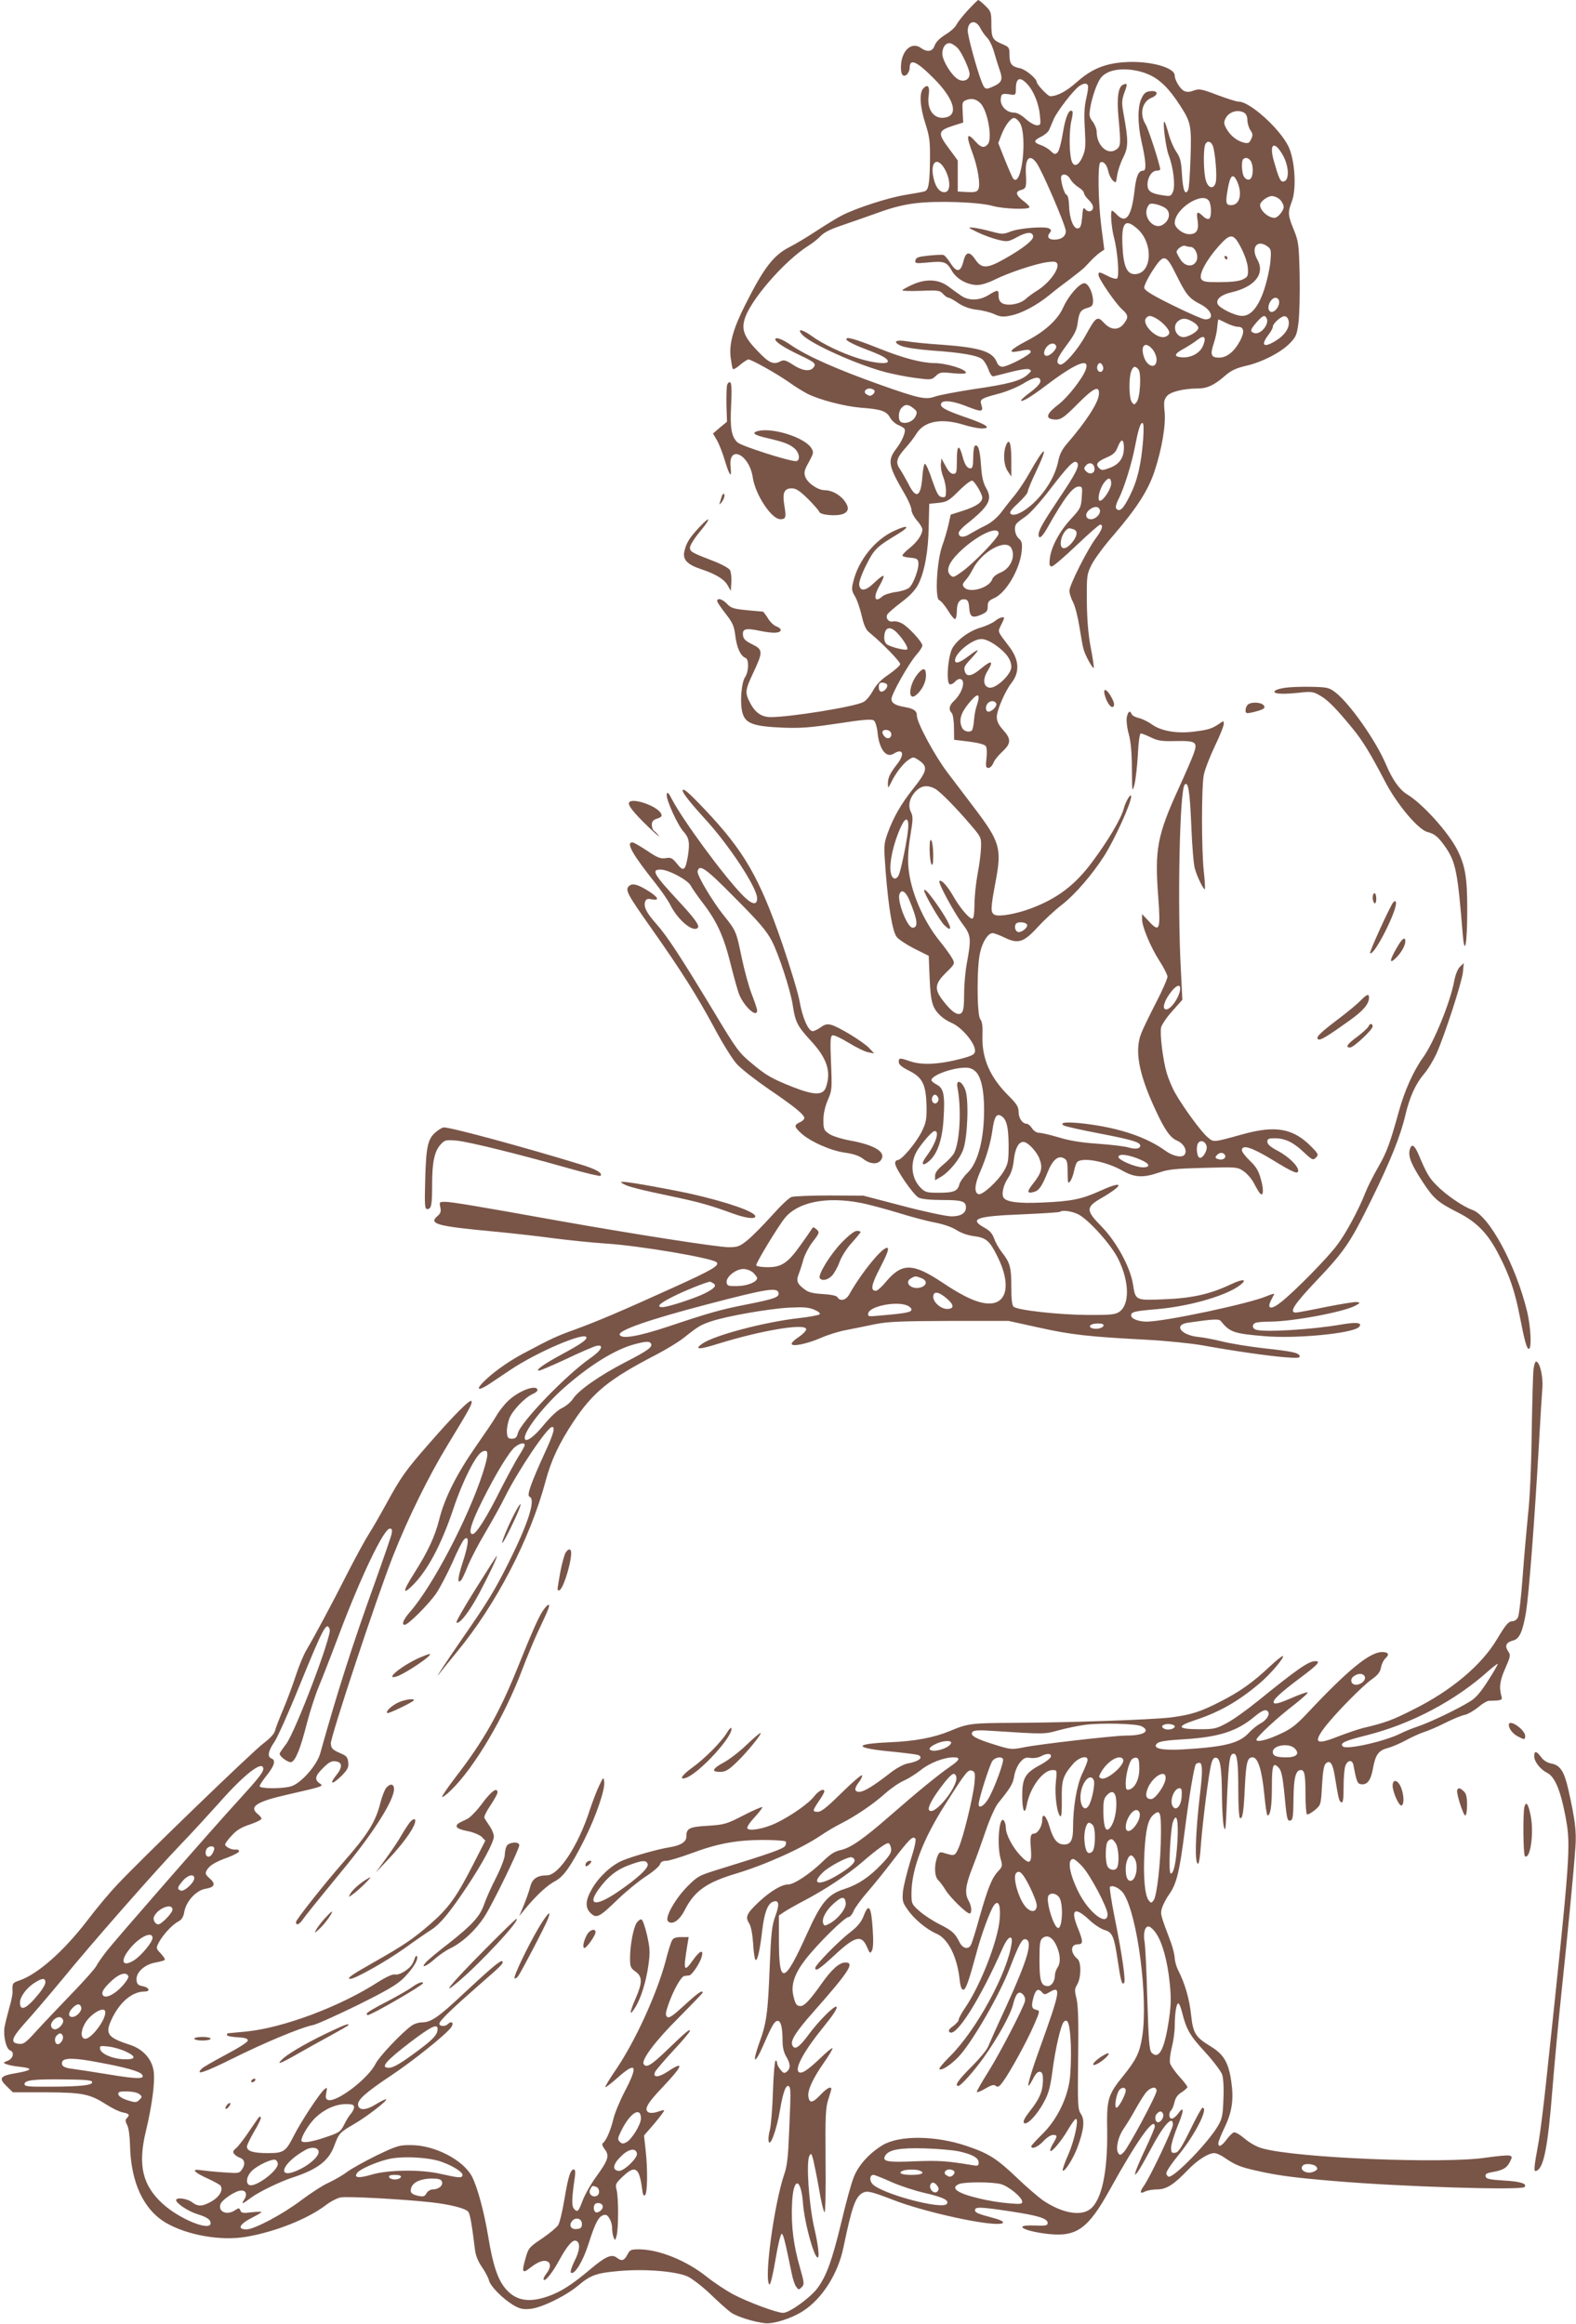 <?xml version="1.0" standalone="no"?>
<!DOCTYPE svg PUBLIC "-//W3C//DTD SVG 20010904//EN"
 "http://www.w3.org/TR/2001/REC-SVG-20010904/DTD/svg10.dtd">
<svg version="1.0" xmlns="http://www.w3.org/2000/svg"
 width="868pt" height="1280pt" viewBox="0 0 868 1280"
 preserveAspectRatio="xMidYMid meet">
<g transform="translate(0,1280) scale(0.1,-0.1)"
fill="#795548" stroke="none">
<path d="M5330 12743 c-29 -31 -57 -68 -63 -80 -6 -13 -32 -37 -59 -53 -32
-20 -53 -41 -60 -60 -11 -34 -40 -40 -76 -14 -48 34 -101 -8 -109 -87 -5 -54
8 -79 31 -60 9 8 16 24 16 37 0 55 39 37 137 -62 101 -103 130 -187 72 -208
-68 -23 -117 34 -104 120 7 47 -5 63 -29 38 -24 -24 -20 -101 11 -196 23 -72
26 -98 25 -198 -2 -136 -8 -167 -30 -174 -9 -3 -58 -12 -108 -20 -95 -16 -265
-71 -346 -112 -26 -13 -89 -52 -140 -85 -51 -34 -118 -74 -148 -89 -90 -46
-142 -113 -245 -318 -66 -130 -90 -215 -81 -290 4 -30 9 -59 12 -64 3 -5 21 5
40 22 19 16 40 30 46 30 17 0 156 -78 223 -125 33 -24 79 -52 102 -64 67 -34
208 -70 296 -77 109 -8 139 -18 159 -54 9 -17 30 -35 45 -41 15 -6 31 -15 35
-22 8 -14 -13 -67 -46 -109 -50 -66 -44 -94 49 -253 19 -33 35 -71 35 -84 0
-13 14 -39 30 -58 17 -18 30 -41 30 -49 0 -28 -28 -69 -69 -102 -23 -18 -41
-37 -41 -42 0 -5 19 -10 43 -12 35 -3 43 -7 45 -26 5 -31 -27 -118 -50 -139
-10 -9 -43 -20 -74 -24 -31 -4 -64 -15 -73 -23 -45 -41 -54 -5 -15 61 14 25
23 47 20 51 -4 3 -26 -14 -50 -37 -48 -47 -79 -51 -84 -12 -2 14 14 60 39 109
44 88 57 100 175 171 70 42 56 53 -21 17 -105 -48 -196 -160 -225 -278 -11
-43 -10 -51 9 -83 12 -20 28 -68 37 -107 12 -52 23 -77 42 -92 73 -60 172
-162 170 -175 -2 -8 -30 -33 -63 -56 -42 -28 -68 -55 -87 -89 -14 -27 -38 -56
-53 -63 -48 -26 -401 -83 -510 -83 -51 0 -87 25 -115 81 -28 53 -26 69 20 166
53 113 52 125 -7 154 -37 18 -49 30 -51 50 -4 36 14 41 99 23 70 -14 109 -12
109 7 0 5 -11 14 -25 19 -14 5 -35 26 -46 45 -12 19 -24 35 -27 36 -4 0 -45 4
-90 8 -72 7 -87 12 -108 35 -25 26 -54 35 -54 15 0 -6 21 -37 46 -69 39 -50
47 -67 54 -123 8 -65 29 -111 56 -121 20 -7 18 -76 -2 -105 -21 -30 -30 -143
-15 -197 16 -59 59 -75 219 -82 102 -4 154 0 307 23 141 22 188 25 198 16 8
-6 17 -35 20 -65 9 -92 47 -143 88 -118 52 33 64 -1 20 -57 -39 -50 -51 -75
-51 -108 1 -27 1 -27 20 11 26 52 66 103 96 122 22 15 26 15 49 0 59 -39 55
-59 -30 -166 -62 -78 -105 -153 -136 -239 -22 -62 -22 -67 -11 -215 16 -199
37 -324 60 -356 10 -14 54 -43 97 -65 l80 -40 5 -125 c6 -132 15 -163 62 -207
13 -12 39 -29 58 -37 56 -23 130 -111 130 -153 0 -18 -9 -25 -52 -38 -133 -38
-238 -45 -308 -20 -55 19 -60 19 -60 -5 0 -14 17 -28 59 -49 73 -37 91 -76 94
-195 1 -71 -2 -89 -26 -138 -31 -63 -111 -158 -133 -158 -8 0 -14 -8 -14 -18
0 -28 101 -175 130 -189 15 -8 66 -13 130 -13 109 0 130 -7 130 -41 0 -32 -29
-49 -80 -49 -27 0 -145 25 -267 57 l-218 57 -185 1 c-102 0 -196 -4 -210 -8
-14 -4 -63 -51 -110 -104 -47 -52 -107 -113 -133 -134 -43 -35 -55 -39 -104
-39 -60 0 -534 74 -938 146 -451 81 -590 104 -623 104 -32 0 -33 -1 -27 -30 5
-22 2 -33 -14 -47 -53 -45 -10 -57 324 -88 94 -9 235 -25 315 -36 80 -10 210
-24 290 -29 192 -13 583 -80 607 -103 17 -18 -26 -43 -238 -139 -291 -132
-416 -185 -544 -232 -100 -36 -126 -48 -284 -132 -88 -47 -176 -111 -225 -163
-38 -40 -16 -41 41 -3 22 15 73 49 112 75 150 101 421 216 421 179 0 -14 -37
-39 -141 -95 -91 -49 -143 -86 -121 -87 7 0 75 29 150 64 75 36 150 68 165 72
48 11 30 -25 -33 -68 -131 -91 -383 -352 -398 -413 -6 -23 -14 -30 -33 -30
-20 0 -25 6 -27 34 -2 19 4 53 13 77 16 43 85 116 130 136 14 6 25 15 25 20 0
36 -104 -2 -163 -60 -21 -20 -50 -57 -64 -82 -14 -25 -66 -101 -114 -170 -103
-148 -171 -282 -200 -400 -24 -95 -63 -178 -138 -296 -60 -94 -66 -122 -15
-73 86 82 163 225 233 434 49 147 121 289 154 307 40 21 41 -7 5 -119 -82
-250 -275 -619 -400 -762 -37 -42 -48 -71 -29 -71 19 0 134 115 174 174 22 33
62 110 89 170 26 61 55 117 63 125 30 30 28 -19 -5 -120 -30 -93 -33 -126 -10
-103 5 5 22 41 37 79 16 39 58 120 94 180 36 61 87 152 112 203 72 144 232
382 258 382 18 0 8 -37 -37 -135 -80 -175 -104 -243 -88 -249 36 -14 -5 -144
-117 -368 -73 -146 -113 -212 -249 -408 -100 -145 -172 -255 -123 -190 10 13
50 63 89 110 215 260 404 623 489 942 30 113 75 209 152 325 109 165 198 237
459 372 55 29 123 70 150 92 82 65 93 71 152 91 87 29 316 69 427 75 80 4 108
2 139 -11 24 -10 36 -20 30 -26 -5 -4 -54 -14 -109 -20 -191 -21 -472 -95
-538 -142 -46 -33 -17 -33 91 1 239 74 482 114 482 79 0 -9 -18 -27 -40 -42
-22 -14 -40 -31 -40 -38 0 -18 84 -1 160 32 38 17 102 37 142 44 40 8 111 22
158 32 70 14 141 17 410 18 l325 0 168 -37 c175 -39 272 -50 597 -67 107 -6
245 -20 305 -31 167 -30 353 -57 450 -65 72 -6 87 -4 83 7 -6 18 -39 25 -203
43 -77 9 -176 25 -220 36 -44 11 -106 23 -138 26 -94 11 -134 66 -55 78 145
21 171 22 182 9 49 -61 71 -69 241 -83 174 -15 484 15 519 50 23 23 -10 29
-92 15 -164 -29 -434 -45 -476 -29 -21 8 -21 30 0 38 9 3 43 6 77 6 124 0 407
53 472 88 27 15 28 17 8 20 -11 2 -88 -11 -170 -27 -82 -17 -157 -31 -166 -31
-39 0 -10 45 112 174 156 164 187 210 301 441 107 217 164 359 190 472 24 102
57 174 105 230 20 23 49 72 66 108 45 100 139 390 146 448 l5 52 -21 -20 c-13
-13 -25 -43 -32 -80 -22 -117 -111 -336 -172 -421 -52 -72 -102 -184 -132
-294 -51 -183 -67 -226 -115 -310 -27 -47 -58 -108 -69 -137 -37 -95 -108
-227 -156 -290 -52 -71 -234 -256 -309 -315 -55 -44 -80 -40 -56 9 8 16 16 31
18 35 2 4 -16 -1 -40 -11 -93 -41 -564 -141 -663 -141 -45 0 -85 16 -85 34 0
20 17 24 145 35 170 15 361 69 442 123 60 41 36 49 -39 13 -114 -54 -214 -76
-368 -82 -157 -6 -156 -7 -170 83 -15 95 -92 235 -173 318 -86 87 -87 106 -7
153 132 76 134 104 3 45 -106 -48 -160 -59 -323 -66 -128 -6 -196 3 -212 26
-14 20 -2 71 25 111 16 23 27 57 31 99 7 62 26 98 52 98 24 0 73 -51 89 -93
19 -50 12 -78 -37 -139 -33 -42 -32 -54 5 -44 29 7 45 30 77 109 27 68 58 94
89 77 18 -9 21 -20 21 -78 1 -59 2 -65 14 -49 8 10 17 35 21 55 4 20 11 43 17
50 25 30 161 5 251 -47 66 -37 112 -40 200 -10 51 18 93 22 247 26 182 5 186
5 220 -19 19 -13 45 -43 57 -67 13 -25 27 -49 33 -55 19 -19 21 22 4 80 -12
45 -27 69 -60 100 -24 23 -44 49 -44 58 0 34 55 16 170 -54 114 -70 140 -80
140 -58 0 25 -52 76 -109 107 -43 22 -61 38 -61 52 0 16 7 19 40 19 57 0 102
-21 160 -76 47 -44 52 -46 67 -31 16 16 15 20 -22 58 -101 104 -198 122 -381
71 -166 -46 -159 -45 -193 -16 -36 30 -135 166 -179 244 -17 30 -37 79 -46
109 -21 71 -39 217 -31 252 4 15 31 56 62 90 l55 62 -8 161 c-20 361 -7 997
21 1024 19 20 28 -35 36 -220 4 -111 13 -221 20 -243 13 -47 49 -119 55 -113
2 3 0 47 -6 99 -13 122 -13 461 0 530 6 30 33 100 60 157 28 57 50 113 50 124
0 19 0 19 -27 0 -39 -26 -57 -32 -137 -42 -93 -12 -180 3 -231 39 -22 16 -55
32 -73 36 -18 4 -36 13 -39 21 -9 23 -20 16 -27 -17 -3 -18 1 -58 11 -93 11
-41 17 -103 17 -193 1 -126 2 -130 14 -85 7 26 15 100 19 165 3 69 10 117 16
117 6 0 31 -10 56 -22 39 -19 61 -22 137 -20 111 2 121 -5 99 -68 -8 -23 -46
-111 -84 -194 -117 -256 -132 -336 -112 -594 14 -187 8 -202 -54 -134 l-35 37
0 -28 c0 -41 46 -152 96 -230 24 -37 44 -77 44 -87 0 -11 -28 -76 -63 -143
-35 -68 -72 -144 -81 -168 -38 -94 -15 -221 74 -414 54 -118 85 -163 125 -179
34 -15 55 -52 40 -75 -12 -20 -62 -11 -103 18 -106 77 -252 127 -444 151 -98
12 -150 8 -118 -10 9 -5 98 -25 198 -44 181 -35 222 -48 222 -67 0 -17 -27
-21 -67 -9 -21 6 -96 15 -168 20 -88 6 -157 17 -214 35 -47 14 -95 25 -108 25
-13 0 -29 10 -39 25 -9 14 -22 25 -29 25 -24 0 -45 31 -45 65 0 28 -10 44 -53
87 -104 103 -149 206 -146 329 2 55 -1 82 -12 95 -19 23 -20 296 0 371 14 59
44 103 68 103 9 0 40 -12 69 -26 72 -35 104 -24 181 61 32 35 92 91 135 124
71 56 164 164 230 267 56 88 149 292 148 327 -1 22 -30 -27 -41 -68 -14 -54
-88 -179 -175 -295 -94 -126 -190 -199 -336 -254 -83 -31 -176 -47 -200 -35
-23 13 -23 32 6 186 34 180 23 217 -118 403 -44 58 -111 146 -148 195 -69 91
-168 274 -168 312 0 27 -16 39 -65 48 -54 9 -75 22 -75 45 0 27 95 195 137
243 18 20 33 43 33 51 0 20 -78 104 -112 122 -17 9 -39 14 -49 11 -24 -6 -43
17 -32 38 5 9 40 39 78 68 47 35 76 67 92 97 35 70 56 182 58 320 l3 125 51 5
c46 5 57 11 113 67 37 37 68 59 74 55 17 -10 54 -75 54 -93 0 -26 -32 -48
-105 -72 l-69 -22 -12 -55 c-7 -30 -22 -82 -34 -115 -30 -81 -42 -291 -17
-301 9 -3 30 -28 47 -55 16 -27 34 -49 40 -49 5 0 10 20 10 44 0 47 17 70 47
64 13 -2 19 -14 21 -46 4 -51 17 -59 66 -38 30 13 36 20 36 45 0 25 6 33 33
45 66 27 143 157 154 258 4 45 2 56 -16 72 -21 19 -28 61 -13 81 4 6 26 23 49
39 24 15 83 81 132 145 109 142 137 169 153 153 16 -16 -6 -60 -102 -202 -84
-126 -110 -171 -110 -195 0 -28 19 -15 46 33 97 172 143 232 176 232 19 0 20
-5 16 -59 -4 -56 -7 -63 -60 -120 -62 -67 -109 -154 -116 -218 -4 -34 -1 -43
11 -43 8 0 69 52 135 115 66 63 125 115 131 115 20 0 11 -29 -23 -74 -46 -61
-146 -259 -146 -290 0 -14 9 -43 21 -65 11 -22 26 -82 34 -133 8 -51 18 -109
24 -128 11 -36 50 -105 55 -99 2 2 -5 54 -17 114 -14 76 -20 155 -21 255 -1
140 0 147 27 201 16 31 69 103 119 160 129 150 192 248 227 354 41 124 63 256
55 330 -5 50 -3 64 13 83 19 24 93 42 170 42 52 0 92 19 151 71 34 29 60 41
115 54 88 20 191 73 241 124 34 35 39 46 48 117 5 44 8 160 6 259 -4 170 -6
184 -32 249 -33 80 -34 96 -11 156 27 71 17 230 -19 304 -48 98 -212 246 -273
246 -13 0 -66 17 -119 37 -87 33 -99 35 -130 24 -24 -9 -39 -9 -54 -1 -21 11
-50 59 -50 84 0 46 -146 84 -283 73 -104 -8 -176 -38 -255 -108 -58 -52 -109
-79 -148 -79 -13 0 -74 65 -74 78 0 19 -62 70 -92 76 -46 9 -58 24 -58 73 0
42 -2 44 -44 62 -51 22 -56 33 -56 115 0 57 -3 65 -33 94 -18 18 -36 32 -39
32 -3 0 -29 -26 -58 -57z m70 -99 c8 -16 25 -40 37 -52 12 -12 29 -47 38 -79
9 -32 23 -76 31 -99 18 -51 12 -68 -31 -88 -47 -22 -51 -21 -69 25 -25 63 -76
249 -76 279 0 56 45 65 70 14z m-122 -113 c23 -28 62 -115 62 -138 0 -34 -35
-48 -66 -28 -36 23 -84 103 -84 139 0 42 26 69 54 54 11 -6 27 -18 34 -27z
m1052 -143 c60 -27 110 -77 170 -170 59 -91 63 -111 57 -287 -3 -86 -8 -164
-12 -174 -16 -39 -30 -8 -35 79 -4 75 -9 95 -32 129 -15 22 -34 67 -42 99 -9
32 -19 62 -22 65 -13 11 6 -139 22 -182 26 -67 38 -167 25 -201 -10 -26 -15
-28 -49 -23 -72 10 -92 23 -92 60 0 40 24 77 51 77 10 0 19 3 19 6 0 23 -65
225 -81 250 -34 56 -19 123 32 145 41 16 38 41 -3 37 -26 -2 -37 -10 -50 -38
-23 -44 -23 -140 -2 -235 26 -114 29 -165 11 -165 -26 0 -39 -28 -48 -106 -16
-144 -46 -188 -95 -139 -13 14 -27 25 -29 25 -11 0 -4 -93 10 -147 21 -78 31
-218 17 -227 -6 -4 -29 2 -51 14 -48 24 -51 24 -51 6 0 -21 93 -156 129 -189
36 -32 38 -45 10 -81 -29 -37 -72 -35 -109 6 -36 39 -44 34 -100 -68 -45 -82
-121 -169 -142 -162 -26 9 -17 35 36 106 42 56 56 83 61 120 8 62 16 75 54 86
25 7 31 14 31 38 0 45 -26 98 -48 98 -27 0 -88 -70 -116 -133 -30 -68 -101
-133 -204 -186 -89 -47 -106 -68 -44 -56 56 11 64 11 69 -2 5 -14 -126 -83
-157 -83 -12 0 -24 9 -29 23 -24 61 -90 82 -301 98 -80 5 -167 14 -195 19 -64
11 -82 -4 -30 -26 23 -9 92 -19 169 -25 162 -11 251 -27 276 -48 11 -9 26 -34
34 -56 8 -24 19 -39 27 -38 8 2 51 12 96 24 45 12 90 19 100 15 16 -7 15 -10
-10 -32 -38 -32 -103 -50 -297 -78 -91 -14 -185 -32 -209 -40 -52 -19 -87 -12
-299 63 -244 87 -405 158 -497 221 -46 32 -85 46 -85 31 0 -15 50 -47 134 -87
85 -40 93 -48 76 -69 -20 -24 -63 -17 -113 16 -37 24 -50 28 -66 20 -41 -22
-64 -12 -127 54 -73 75 -90 116 -74 173 27 103 220 326 355 410 22 14 51 37
65 52 17 19 55 38 115 58 50 17 141 49 203 71 76 28 144 45 209 52 118 14 347
6 423 -16 58 -16 200 -21 200 -6 0 5 -16 21 -35 35 -41 32 -45 51 -10 60 27 7
29 17 25 93 -4 83 22 107 59 55 32 -45 161 -346 161 -375 0 -29 -24 -47 -64
-47 -31 0 -42 16 -25 36 10 13 10 17 -2 25 -20 14 -166 3 -215 -17 -38 -15
-45 -15 -105 1 -35 10 -80 19 -99 21 -32 3 -30 1 25 -26 33 -16 84 -34 113
-41 51 -12 56 -11 106 16 53 29 86 29 86 1 0 -20 -58 -66 -154 -120 -98 -56
-129 -58 -164 -6 -32 48 -53 45 -66 -10 -15 -60 -37 -63 -71 -10 -14 22 -31
43 -38 45 -7 3 -43 1 -82 -3 -57 -6 -70 -10 -73 -26 -4 -17 1 -18 67 -12 90 9
105 4 133 -45 25 -45 85 -79 141 -79 22 0 63 13 98 31 75 37 222 86 287 95 38
5 50 3 55 -9 12 -31 -48 -110 -113 -149 -19 -12 -47 -32 -61 -45 -31 -28 -96
-40 -128 -24 -14 8 -21 21 -21 41 0 36 -4 36 -55 5 -52 -32 -111 -33 -154 -2
-17 12 -50 35 -72 52 -54 38 -124 40 -198 5 -28 -13 -51 -26 -51 -29 0 -4 46
-5 103 -3 94 4 104 2 121 -17 11 -12 24 -21 30 -21 6 0 30 -13 54 -30 29 -19
62 -31 100 -36 31 -3 75 -14 97 -24 32 -15 50 -17 88 -9 61 11 146 56 217 114
30 25 82 65 115 89 33 25 68 53 79 64 10 11 29 30 41 43 13 13 33 31 45 39
l22 15 -16 124 c-18 140 -21 346 -6 356 17 10 37 -13 44 -49 4 -18 15 -41 25
-50 17 -16 18 -15 24 29 4 25 18 68 33 97 29 57 29 93 3 236 -12 65 -11 79 3
120 19 51 18 55 -5 46 -28 -10 -37 -70 -27 -179 14 -152 13 -162 -14 -180 -47
-31 -106 24 -106 100 0 14 -10 39 -22 55 -20 27 -21 34 -11 89 6 32 21 82 34
111 18 42 30 56 63 72 55 25 151 20 226 -14z m-669 -55 c33 -36 61 -108 66
-165 6 -55 5 -58 -17 -58 -12 0 -40 16 -61 35 -25 23 -49 35 -67 35 -39 0 -75
39 -70 76 3 29 7 31 63 22 17 -2 20 3 20 32 0 63 24 71 66 23z m331 -5 c3 -7
-2 -39 -10 -73 -10 -43 -12 -90 -7 -167 5 -95 4 -113 -14 -154 -24 -53 -52
-57 -62 -9 -11 50 -10 164 2 211 6 25 9 48 5 51 -17 17 -38 -31 -52 -118 -8
-51 -21 -100 -29 -108 -13 -13 -18 -12 -38 7 -12 12 -37 27 -55 33 -41 14 -40
25 2 46 19 9 38 25 44 37 5 12 17 39 26 61 20 44 107 157 139 180 26 18 44 19
49 3z m-589 -100 c38 -45 63 -191 38 -222 -20 -23 -38 -20 -68 14 -50 56 -54
36 -14 -71 27 -75 42 -169 29 -192 -7 -14 -19 -17 -61 -15 l-52 3 0 85 0 86
-47 64 c-66 88 -63 100 23 128 l54 17 -3 58 c-3 52 -2 58 20 66 30 12 58 5 81
-21z m1448 -48 c12 -7 19 -21 19 -41 0 -16 7 -41 16 -55 14 -20 15 -30 5 -50
-10 -22 -16 -25 -39 -20 -38 9 -74 37 -96 75 -15 26 -17 37 -7 57 17 37 65 53
102 34z m-1235 -55 c44 -68 12 -360 -35 -310 -5 6 -25 52 -46 104 l-37 93 17
44 c20 52 51 94 70 94 8 0 22 -11 31 -25z m1064 -129 c13 -35 24 -169 16 -200
-10 -41 -43 -34 -55 12 -12 40 -14 154 -5 190 8 29 32 28 44 -2z m381 -43 c40
-65 43 -153 5 -153 -15 0 -24 22 -51 116 -25 90 1 111 46 37z m-171 -42 c11
-22 13 -61 4 -85 -8 -22 -31 -20 -44 3 -11 22 -14 84 -3 94 12 13 32 7 43 -12z
m-1682 -51 c27 -54 27 -113 -1 -118 -29 -6 -55 26 -66 80 -20 93 26 119 67 38z
m688 -49 c7 -12 26 -31 43 -42 17 -10 31 -25 31 -32 0 -7 11 -24 25 -37 14
-13 25 -31 25 -41 0 -24 -26 -31 -42 -12 -11 14 -14 8 -18 -43 -4 -46 -9 -60
-23 -62 -24 -5 -47 54 -49 124 -1 34 -6 58 -14 61 -14 5 -37 90 -28 104 10 16
38 6 50 -20z m920 -16 c27 -66 11 -125 -36 -125 -29 0 -31 13 -18 89 14 80 30
91 54 36z m234 -95 c11 -11 20 -29 20 -40 0 -21 -33 -60 -50 -60 -35 0 -80 40
-80 71 0 18 41 49 65 49 14 0 34 -9 45 -20z m-390 -9 c13 -26 13 -88 -1 -96
-6 -4 -21 2 -33 14 -33 31 -38 26 -30 -24 8 -53 -6 -75 -46 -75 -35 0 -80 35
-80 62 0 80 158 178 190 119z m-243 -36 c34 -23 26 -72 -17 -95 -47 -25 -105
44 -81 97 10 22 16 24 43 19 18 -3 42 -13 55 -21z m-153 -115 c91 -81 81 -250
-15 -250 -43 0 -62 45 -67 158 -6 127 15 151 82 92z m574 -110 c20 -40 34 -84
35 -110 2 -40 -1 -46 -28 -59 -20 -10 -63 -15 -124 -15 -79 -1 -95 2 -105 17
-15 24 28 105 96 181 66 74 82 73 126 -14z m141 14 c22 -16 23 -22 18 -84 -3
-36 -18 -104 -33 -151 -33 -100 -74 -149 -123 -149 -39 0 -126 43 -135 66 -10
26 20 51 77 64 129 30 186 103 142 180 -37 65 -2 113 54 74z m-423 -4 c25 0
46 -44 35 -74 -16 -40 -65 -37 -91 7 -11 17 -20 35 -20 39 0 15 33 39 47 34 8
-3 21 -6 29 -6z m-76 -157 c53 -107 69 -127 132 -159 63 -32 79 -85 25 -83
-12 0 -92 35 -177 77 -116 57 -156 82 -158 97 -1 11 19 53 45 93 63 97 74 95
133 -25z m563 -135 c13 -34 -35 -87 -53 -58 -14 22 11 70 35 70 7 0 15 -6 18
-12z m-680 -99 c36 -19 77 -62 77 -81 0 -10 -10 -20 -25 -24 -47 -12 -129 71
-103 104 13 15 23 15 51 1z m612 0 c20 -32 -33 -97 -69 -83 -23 9 -20 18 15
59 33 37 44 42 54 24z m123 -21 c4 -35 -22 -74 -70 -104 -67 -42 -87 -28 -43
30 14 18 25 38 25 45 0 20 49 63 68 59 10 -2 18 -14 20 -30z m-520 -6 c12 -8
22 -20 22 -28 0 -15 -32 -38 -68 -49 -51 -15 -84 59 -40 89 24 17 47 13 86
-12z m177 -2 c22 -11 50 -20 62 -20 35 0 39 -27 13 -77 -32 -60 -73 -93 -116
-93 -44 0 -50 16 -29 79 9 27 18 67 19 88 4 41 5 43 9 43 1 0 20 -9 42 -20z
m-129 -124 c-17 -42 -68 -69 -120 -64 -43 4 -39 19 15 48 25 14 58 35 74 48
37 30 51 16 31 -32z m-809 -3 c5 -15 -32 -53 -52 -53 -20 0 -19 29 2 52 18 20
44 21 50 1z m532 -19 c12 -15 21 -39 21 -55 0 -53 -51 -42 -70 16 -21 64 10
88 49 39z m-370 -112 c-18 -48 -99 -151 -147 -188 -67 -51 -77 -78 -32 -84 39
-6 57 6 136 86 90 91 122 104 116 49 -5 -47 -73 -151 -178 -272 -25 -29 -39
-59 -45 -90 -14 -71 -54 -147 -115 -212 -58 -63 -128 -101 -148 -81 -8 8 4 24
42 59 28 26 52 54 52 62 0 8 20 57 45 109 74 156 52 150 -38 -10 -20 -36 -54
-87 -76 -115 -23 -27 -58 -72 -78 -99 -24 -30 -56 -57 -88 -72 -27 -13 -65
-34 -83 -45 -34 -22 -62 -20 -62 5 0 8 19 30 42 48 125 99 146 137 109 200
-16 28 -24 62 -28 126 -6 85 -16 117 -34 106 -5 -3 -9 -32 -9 -65 0 -43 -4
-59 -14 -59 -20 0 -32 19 -45 67 -19 70 -31 61 -31 -21 0 -69 -2 -76 -20 -76
-13 0 -27 14 -42 43 l-23 42 -3 -31 c-2 -18 4 -49 12 -69 9 -21 16 -55 16 -77
0 -35 -2 -39 -22 -36 -19 2 -28 19 -54 93 -16 50 -34 90 -40 90 -5 0 -11 -31
-14 -70 -8 -112 -34 -127 -76 -42 -15 28 -35 64 -45 79 -28 39 -23 62 24 116
24 26 53 64 65 84 43 69 138 86 260 48 35 -11 80 -20 99 -20 59 0 25 23 -96
64 -109 38 -139 55 -126 76 11 17 63 11 128 -14 97 -38 105 -38 91 8 -9 26 3
33 91 56 44 11 105 36 137 55 64 40 98 45 98 15 0 -12 -21 -35 -56 -61 -30
-22 -53 -43 -51 -46 8 -7 57 22 140 85 165 125 243 155 216 84z m95 21 c9 -22
-10 -41 -25 -26 -13 13 -5 43 10 43 5 0 12 -8 15 -17z m196 -18 c17 -20 10
-156 -10 -180 -13 -16 -15 -16 -27 1 -15 21 -17 131 -3 168 11 30 22 33 40 11z
m-1454 -116 c6 -10 -11 -29 -26 -29 -3 0 -11 4 -19 9 -17 11 -5 31 19 31 10 0
22 -5 26 -11z m215 -98 c20 -16 22 -22 11 -45 -12 -26 -50 -43 -77 -32 -20 7
-19 60 1 80 20 21 37 20 65 -3z m1265 -173 c-11 -136 -31 -224 -72 -306 -36
-73 -56 -94 -75 -75 -7 7 -3 26 14 59 28 56 70 190 87 279 19 98 30 135 42
135 7 0 8 -28 4 -92z m-106 -44 c0 -55 -24 -90 -75 -110 -42 -16 -48 -16 -62
-2 -21 21 -10 36 44 59 35 15 48 27 60 59 18 46 33 44 33 -6z m-162 -112 c4
-28 -24 -40 -45 -19 -14 13 -14 19 -3 32 18 22 44 15 48 -13z m92 -86 c0 -26
-38 -87 -59 -94 -21 -7 -8 61 19 98 24 33 40 31 40 -4z m-62 -147 c4 -21 -24
-49 -49 -49 -31 0 -36 30 -9 52 27 22 53 20 58 -3z m-144 -105 c24 -9 19 -38
-10 -73 -40 -48 -72 -38 -59 19 7 30 29 60 45 60 5 0 15 -3 24 -6z m-414 -23
c0 -22 -145 -172 -209 -215 -38 -27 -43 -28 -57 -14 -26 25 -9 69 49 126 95
93 217 151 217 103z m70 -80 c25 -47 -5 -113 -60 -135 -22 -9 -41 -24 -45 -36
-15 -48 -126 -80 -155 -45 -11 13 -9 19 7 38 12 12 30 40 41 62 49 97 182 170
212 116z m-628 -468 c36 -39 62 -82 54 -90 -8 -8 -95 14 -113 29 -7 6 -13 21
-13 33 0 60 30 72 72 28z m-57 -283 c8 -13 -13 -40 -31 -40 -8 0 -14 10 -14
25 0 18 5 25 19 25 11 0 23 -5 26 -10z m22 -266 c9 -23 -13 -40 -32 -24 -8 7
-15 19 -15 26 0 19 39 18 47 -2z m242 -308 c28 -15 117 -105 206 -210 48 -57
50 -61 48 -115 -1 -31 -9 -96 -19 -146 -9 -49 -17 -125 -17 -167 -1 -54 -4
-78 -13 -78 -17 0 -69 62 -104 124 -32 56 -66 93 -76 83 -9 -9 81 -175 127
-236 47 -62 49 -80 25 -211 -9 -45 -16 -124 -16 -175 0 -71 -4 -95 -15 -105
-20 -17 -55 7 -102 69 -48 62 -45 92 17 153 49 48 50 50 35 78 -8 15 -39 59
-70 97 -93 115 -162 279 -172 409 -4 46 0 107 11 172 15 88 15 105 3 129 -18
36 -7 81 29 117 30 29 62 33 103 12z m-147 -217 c-3 -54 -40 -237 -53 -261
-15 -28 -36 -21 -43 15 -10 53 15 165 57 255 25 54 43 49 39 -9z m6 -396 c46
-110 51 -153 18 -153 -29 0 -86 148 -72 185 11 29 34 15 54 -32z m648 -135 c9
-15 -32 -49 -51 -41 -15 5 -20 34 -8 46 11 11 51 8 59 -5z m844 -352 c0 -42
-49 -116 -77 -116 -23 0 -14 40 19 86 31 44 58 57 58 30z m-1126 -459 c30 -30
46 -104 46 -210 0 -163 -34 -292 -91 -347 -21 -20 -41 -49 -45 -63 -9 -38 -31
-47 -114 -47 -65 0 -74 2 -100 28 -54 55 -59 145 -13 213 38 54 79 99 91 99
28 0 6 -70 -45 -138 -33 -44 -25 -61 14 -28 46 39 74 121 80 237 8 128 0 165
-37 184 -17 9 -30 20 -30 25 0 26 109 67 183 69 27 1 44 -6 61 -22z m-207
-143 c8 -21 -13 -42 -28 -27 -13 13 -5 43 11 43 6 0 13 -7 17 -16z m349 -102
c28 -18 38 -60 39 -157 0 -91 -2 -104 -27 -147 -32 -54 -115 -130 -137 -126
-27 5 -24 54 8 125 34 79 57 157 67 228 10 74 23 95 50 77z m1129 -163 c8 -23
-21 -72 -38 -66 -16 5 -21 65 -7 82 14 17 37 9 45 -16z m101 -50 c10 -17 -12
-32 -36 -24 -17 5 -19 10 -9 21 14 17 35 18 45 3z m-462 -28 c49 -21 54 -41
11 -41 -41 0 -135 40 -135 57 0 21 59 13 124 -16z m-1548 -236 c44 -8 136 -33
206 -54 70 -22 163 -47 207 -55 50 -10 96 -26 120 -42 23 -15 62 -29 95 -33
69 -9 87 -26 131 -115 73 -148 53 -256 -47 -256 -59 0 -138 35 -257 115 -164
109 -223 110 -312 4 -22 -27 -47 -49 -55 -49 -32 0 -25 35 25 130 36 70 48
101 39 106 -21 13 -142 -133 -210 -255 -18 -33 -51 -41 -65 -17 -5 9 -33 15
-80 18 -52 3 -80 9 -99 24 -44 32 -50 49 -35 86 7 18 19 55 26 81 8 27 30 69
49 94 41 53 42 56 20 74 -13 11 -17 11 -24 -2 -5 -8 -33 -49 -62 -89 -69 -97
-104 -120 -179 -120 -32 0 -61 4 -64 10 -5 8 119 213 157 260 72 89 228 120
414 85z m1203 -64 c58 -30 182 -168 220 -246 62 -125 64 -253 4 -292 -21 -14
-50 -17 -177 -16 -155 1 -381 26 -403 45 -9 7 -13 41 -13 109 0 109 -7 134
-52 191 -17 22 -36 56 -43 76 -9 27 -24 44 -54 60 -85 48 -45 63 207 73 113 5
208 11 210 14 12 11 65 4 101 -14z m-1791 -321 c12 -12 22 -25 22 -30 0 -21
-53 -43 -108 -44 -51 -1 -57 1 -60 20 -4 30 50 74 92 74 19 0 41 -9 54 -20z
m926 -30 c33 -12 33 -38 1 -50 -50 -19 -101 24 -57 49 22 13 25 13 56 1z
m-1145 -29 c20 -13 6 -28 -47 -55 -54 -27 -203 -76 -233 -76 -37 0 -18 20 54
56 61 32 190 83 207 84 3 0 11 -4 19 -9z m359 -53 c4 -23 -19 -32 -174 -63
-144 -28 -207 -46 -431 -121 -165 -55 -261 -72 -270 -46 -9 24 167 85 481 167
328 86 388 96 394 63z m927 -31 c41 -35 41 -57 1 -57 -34 0 -76 37 -76 66 0
34 29 31 75 -9z m-221 -37 c14 -5 26 -16 26 -23 0 -15 -29 -21 -169 -33 -68
-7 -73 -6 -69 12 7 38 150 68 212 44z m1084 -112 c-5 -15 -42 -22 -64 -14 -25
10 -5 26 32 26 24 0 34 -4 32 -12z m-2493 -98 c12 -19 -16 -39 -144 -105 -139
-72 -255 -153 -286 -201 -11 -17 -38 -40 -60 -50 -25 -12 -62 -47 -101 -94
-55 -68 -104 -101 -104 -70 0 43 113 186 225 283 139 121 274 204 378 232 64
17 84 18 92 5z m-695 -560 c0 -5 -15 -33 -34 -62 -18 -29 -61 -109 -96 -177
-78 -157 -137 -251 -157 -251 -26 0 -9 58 52 181 76 152 150 274 182 299 27
21 53 26 53 10z"/>
<path d="M4420 10955 c47 -50 301 -164 457 -205 43 -11 117 -26 165 -32 85
-11 89 -11 112 11 22 21 30 22 95 15 46 -4 71 -3 71 3 0 20 -110 53 -175 53
-69 1 -169 27 -297 78 -143 57 -193 71 -186 51 3 -8 48 -31 102 -51 97 -37
126 -53 126 -69 0 -17 -80 -9 -162 17 -93 29 -199 80 -260 125 -52 37 -82 40
-48 4z"/>
<path d="M6745 11380 c3 -5 8 -10 11 -10 2 0 4 5 4 10 0 6 -5 10 -11 10 -5 0
-7 -4 -4 -10z"/>
<path d="M5540 10345 c-16 -43 -12 -107 10 -140 l20 -30 0 92 c0 94 -12 125
-30 78z"/>
<path d="M5120 8120 c0 -36 5 -72 10 -80 7 -11 10 4 10 50 0 36 -5 72 -10 80
-7 11 -10 -4 -10 -50z"/>
<path d="M5090 7895 c0 -19 86 -167 111 -191 50 -48 40 -7 -20 84 -56 83 -91
124 -91 107z"/>
<path d="M5273 6811 c23 -115 14 -299 -18 -362 -8 -15 -35 -44 -60 -64 -31
-26 -45 -45 -45 -62 l0 -24 31 18 c47 27 105 98 124 151 24 66 32 273 12 327
-18 51 -53 64 -44 16z"/>
<path d="M4636 5956 c-63 -65 -132 -178 -121 -196 11 -18 45 -11 68 14 12 13
31 47 41 75 11 30 39 74 67 105 27 30 49 57 49 60 0 3 -10 6 -21 6 -13 0 -45
-25 -83 -64z"/>
<path d="M4005 10681 c-3 -11 -5 -61 -4 -112 l3 -92 -39 -32 -38 -33 21 -36
c12 -20 31 -69 43 -109 27 -89 40 -106 33 -41 -15 128 103 73 122 -56 14 -95
103 -230 152 -230 30 0 33 10 22 75 -12 71 -1 95 41 95 23 0 43 -13 88 -57 32
-32 60 -64 63 -72 5 -18 94 -26 131 -12 33 13 35 38 6 75 -26 33 -70 56 -107
56 -38 0 -94 39 -107 74 -8 23 -5 37 20 81 27 51 28 54 12 79 -38 57 -212 112
-292 92 -39 -10 -22 -23 54 -40 90 -21 121 -33 149 -58 27 -26 30 -68 5 -68
-40 0 -299 83 -321 103 -34 32 -42 80 -35 208 4 78 2 118 -5 123 -6 3 -13 -3
-17 -13z"/>
<path d="M3975 10065 c-16 -49 -16 -51 0 -31 15 19 20 46 10 46 -3 0 -8 -7
-10 -15z"/>
<path d="M3848 9892 c-51 -55 -68 -82 -79 -130 -10 -45 17 -72 92 -97 79 -26
129 -56 147 -90 l17 -30 3 47 c2 26 -2 56 -7 67 -6 11 -44 32 -90 50 -122 47
-131 52 -131 75 0 12 25 52 56 89 64 77 58 90 -8 19z"/>
<path d="M5481 9380 c-13 -11 -48 -27 -77 -36 -64 -18 -130 -66 -158 -113 -26
-46 -37 -201 -13 -201 8 0 20 7 27 15 7 8 18 15 25 15 37 0 18 -75 -31 -121
-26 -24 -31 -48 -12 -67 6 -6 12 -42 12 -79 l1 -68 83 -10 c52 -7 87 -16 92
-26 5 -7 7 -38 3 -66 -5 -45 -3 -53 11 -53 9 0 21 12 27 27 5 15 28 43 50 63
48 45 49 69 4 119 -25 28 -35 48 -35 72 0 36 46 143 80 186 48 61 44 129 -13
203 -66 87 -62 78 -44 116 10 19 17 37 17 39 0 11 -27 3 -49 -15z m3 -134 c58
-41 86 -80 86 -120 0 -40 -82 -118 -119 -114 -35 4 -40 46 -12 92 36 58 22 62
-39 11 -45 -38 -74 -44 -84 -19 -10 27 -7 33 35 79 50 54 44 57 -18 10 -48
-36 -73 -44 -73 -22 0 40 95 117 145 117 20 0 49 -13 79 -34z m-94 -290 c0 -8
-5 -27 -10 -42 -6 -15 -13 -49 -15 -76 -2 -26 -7 -53 -10 -58 -10 -17 -44 -11
-55 9 -20 39 -11 78 30 130 41 51 60 63 60 37z m97 -32 c5 -15 -24 -44 -43
-44 -17 0 -19 31 -2 48 15 15 40 12 45 -4z"/>
<path d="M5056 9090 c-54 -65 -58 -163 -5 -114 29 27 49 68 49 103 0 42 -14
46 -44 11z"/>
<path d="M7073 9011 c-41 -7 -61 -17 -52 -25 9 -9 57 -10 131 -2 72 8 80 7
121 -17 42 -25 87 -70 180 -184 52 -64 94 -132 176 -289 65 -125 182 -264 233
-277 40 -10 61 -28 101 -86 55 -80 66 -140 93 -476 11 -132 25 -54 25 134 0
179 -11 242 -55 330 -50 98 -192 255 -277 306 -41 25 -80 80 -116 165 -55 130
-199 335 -278 396 -35 27 -45 29 -139 31 -56 1 -120 -2 -143 -6z"/>
<path d="M6084 8974 c11 -44 36 -78 48 -66 7 7 5 22 -9 48 -25 48 -49 59 -39
18z"/>
<path d="M6872 8918 c-7 -7 -12 -20 -12 -31 0 -16 5 -18 33 -12 65 15 80 24
67 40 -15 18 -71 20 -88 3z"/>
<path d="M3760 8444 c0 -13 48 -73 122 -154 133 -144 288 -380 288 -438 0 -43
-32 -34 -85 22 -107 112 -322 406 -383 521 -21 41 -27 46 -30 28 -4 -27 60
-168 92 -203 31 -34 36 -61 25 -133 -14 -83 -24 -91 -60 -45 -26 32 -34 36
-63 31 -28 -4 -45 2 -102 41 -38 25 -74 46 -81 46 -37 0 0 -66 126 -224 34
-43 73 -99 85 -125 42 -81 123 -148 149 -122 12 12 -17 52 -108 150 -136 147
-149 171 -97 171 43 0 150 -57 166 -88 8 -15 39 -60 70 -100 76 -100 113 -182
151 -336 18 -72 39 -147 47 -166 29 -68 98 -129 98 -86 0 8 -13 47 -29 88 -16
40 -41 132 -56 203 -30 146 -31 148 -100 234 -60 75 -147 220 -143 241 9 43
44 19 207 -147 135 -135 174 -182 203 -238 37 -72 100 -265 113 -345 15 -100
25 -120 99 -201 91 -98 115 -171 85 -258 -16 -45 -63 -45 -179 0 -119 47 -150
65 -230 132 -70 58 -84 77 -207 282 -183 303 -259 420 -321 489 -53 60 -69 93
-58 122 5 12 14 15 36 10 44 -8 37 10 -17 45 -62 39 -91 46 -110 27 -20 -21
-8 -44 124 -231 165 -234 251 -371 343 -541 46 -88 104 -180 127 -206 24 -27
104 -89 178 -140 141 -96 195 -140 195 -159 0 -6 -11 -17 -25 -23 -32 -15 -32
-24 6 -59 49 -46 165 -98 242 -108 48 -7 79 -17 103 -36 39 -29 80 -31 98 -2
26 41 -37 80 -169 104 -49 9 -100 25 -118 37 -29 20 -32 26 -32 77 0 34 9 74
24 109 23 52 24 62 18 203 -5 124 -4 149 8 154 8 3 48 -16 89 -41 41 -25 89
-49 107 -52 l34 -7 -28 30 c-32 34 -169 118 -210 128 -21 6 -36 2 -57 -14 -16
-11 -36 -21 -44 -21 -24 0 -57 75 -72 164 -8 45 -51 187 -95 316 -126 366
-210 512 -429 743 -91 96 -120 120 -120 101z"/>
<path d="M3465 8380 c-9 -14 23 -55 106 -135 40 -38 66 -61 58 -50 -8 11 -20
24 -26 28 -7 4 -13 19 -13 33 0 19 7 28 30 35 25 9 28 14 20 29 -22 41 -158
88 -175 60z"/>
<path d="M7560 7856 c0 -14 5 -28 10 -31 6 -4 10 7 10 24 0 17 -4 31 -10 31
-5 0 -10 -11 -10 -24z"/>
<path d="M7673 7829 c-19 -24 -132 -273 -127 -279 21 -20 154 244 142 281 -2
7 -7 7 -15 -2z"/>
<path d="M7691 7576 c-38 -66 -40 -88 -5 -55 29 27 54 70 54 94 0 29 -19 15
-49 -39z"/>
<path d="M7494 7289 c-16 -17 -69 -61 -119 -99 -106 -80 -131 -105 -115 -115
12 -7 49 15 173 104 75 53 107 91 107 126 0 23 -13 18 -46 -16z"/>
<path d="M7537 7146 c-3 -8 -31 -33 -61 -56 -56 -41 -69 -60 -40 -60 19 0 124
98 124 116 0 18 -16 18 -23 0z"/>
<path d="M2405 6568 c-48 -38 -58 -77 -63 -260 -4 -146 -3 -168 11 -168 23 0
27 22 27 136 0 123 13 183 47 220 23 25 28 26 90 21 67 -7 336 -73 621 -154
89 -25 165 -43 169 -40 14 15 -23 36 -100 60 -322 99 -722 207 -763 207 -6 0
-24 -10 -39 -22z"/>
<path d="M7764 6466 c-9 -37 10 -83 72 -177 61 -93 83 -112 198 -170 101 -52
162 -115 221 -231 59 -113 89 -203 115 -337 27 -139 39 -181 50 -181 17 0 11
121 -9 205 -62 256 -209 529 -303 561 -49 17 -143 81 -196 135 -41 41 -56 67
-100 172 -23 52 -38 60 -48 23z"/>
<path d="M3434 6278 c26 -15 95 -32 266 -68 147 -31 209 -48 335 -94 72 -26
125 -33 125 -16 0 25 -155 79 -359 125 -125 27 -337 65 -367 65 -19 -1 -19 -1
0 -12z"/>
<path d="M8446 5258 c-3 -24 -7 -180 -10 -348 -2 -181 -10 -364 -20 -450 -8
-80 -22 -236 -30 -347 -8 -111 -20 -212 -26 -223 -6 -11 -19 -20 -29 -20 -22
0 -37 -17 -86 -99 -85 -143 -250 -282 -458 -386 -120 -61 -156 -74 -282 -104
-27 -7 -89 -28 -138 -47 -121 -48 -137 -34 -66 58 58 74 205 224 256 259 31
22 44 38 49 64 3 18 14 41 25 51 23 21 16 34 -19 34 -68 0 -189 -99 -412 -337
-59 -63 -90 -87 -145 -112 -73 -35 -135 -50 -135 -34 0 15 114 121 208 193 46
36 79 66 73 68 -5 2 -47 -13 -92 -33 -55 -24 -85 -33 -92 -26 -13 13 27 51
151 144 91 68 107 87 77 87 -38 0 -98 -42 -319 -221 -59 -48 -135 -102 -169
-120 -57 -31 -70 -34 -149 -34 -124 0 -132 15 -26 50 136 45 239 104 357 204
57 48 135 140 127 149 -3 3 -36 -23 -73 -58 -92 -87 -166 -139 -270 -192 -110
-57 -165 -74 -273 -88 -104 -13 -579 -29 -870 -30 -227 -1 -249 -3 -346 -44
-89 -37 -192 -57 -334 -63 -206 -9 -198 -32 18 -52 68 -7 130 -15 138 -18 33
-13 5 -36 -58 -47 -21 -4 -62 -26 -95 -52 -91 -71 -145 -104 -170 -104 -29 0
-29 19 -2 54 11 14 19 31 17 37 -2 6 -52 -37 -111 -95 -79 -78 -113 -106 -132
-106 -32 0 -31 5 5 59 17 24 30 48 30 53 0 20 -31 5 -56 -27 -30 -40 -136
-113 -216 -150 -64 -29 -142 -43 -152 -26 -4 6 14 33 40 61 26 28 45 53 42 56
-3 2 -50 -18 -104 -46 -93 -48 -105 -51 -197 -57 -103 -6 -117 -14 -117 -62 0
-27 -34 -47 -90 -56 -61 -9 -207 -50 -263 -74 -61 -26 -130 -91 -167 -156 -37
-64 -38 -104 -6 -134 32 -30 47 -22 151 79 44 42 112 98 152 124 40 26 75 56
78 67 4 13 15 19 34 19 15 0 74 18 132 39 146 55 250 75 396 76 67 0 125 -4
129 -8 5 -4 4 -16 -2 -25 -10 -16 -83 -42 -359 -127 -117 -36 -122 -39 -181
-98 -68 -70 -124 -171 -105 -190 23 -23 64 5 93 63 53 104 119 151 283 200
162 49 360 138 466 210 31 21 80 50 110 65 81 41 177 106 243 165 33 29 79 61
103 71 23 10 65 36 93 58 51 41 129 71 182 71 40 0 35 -14 -19 -51 -64 -44
-184 -142 -329 -269 -150 -131 -219 -179 -275 -191 -33 -7 -58 -24 -99 -64
-67 -65 -156 -125 -188 -125 -36 0 -96 -35 -161 -95 -69 -65 -78 -84 -55 -119
10 -17 18 -56 22 -111 2 -47 9 -88 13 -91 11 -6 24 52 37 162 11 96 30 147 58
158 34 13 39 -11 15 -76 -20 -55 -24 -93 -32 -287 -10 -253 -17 -305 -59 -419
-16 -45 -26 -83 -21 -86 5 -3 23 27 40 67 52 119 65 142 82 145 19 4 29 -34
29 -112 0 -33 7 -62 20 -84 24 -39 25 -65 4 -83 -14 -11 -19 -10 -35 10 -11
13 -19 29 -19 37 0 8 -4 14 -8 14 -5 0 -12 -78 -15 -173 -3 -94 -11 -189 -17
-210 -6 -21 -9 -48 -7 -60 7 -41 45 62 63 171 17 100 34 145 50 129 9 -9 10
-29 0 -254 -5 -129 -11 -186 -26 -227 -57 -167 -114 -590 -82 -610 5 -3 20 59
33 137 13 78 28 142 34 142 9 0 18 -36 55 -216 6 -31 17 -65 25 -75 13 -18 15
-18 30 -3 16 16 15 23 -9 108 -35 120 -49 229 -44 345 5 157 50 159 61 4 6
-80 45 -238 70 -282 24 -41 19 35 -9 155 -29 127 -45 361 -26 394 9 17 11 14
21 -21 5 -21 20 -94 32 -162 11 -67 25 -125 30 -128 5 -3 8 121 6 283 -2 251
0 295 16 342 20 65 20 61 5 61 -7 0 -30 -18 -51 -41 -42 -44 -60 -46 -65 -6
-4 36 26 100 87 187 28 40 49 76 46 78 -3 3 -33 -22 -67 -55 -73 -69 -105 -90
-120 -75 -21 21 34 120 136 245 56 69 80 106 73 113 -10 10 -98 -78 -154 -154
-53 -72 -78 -87 -90 -56 -9 25 21 73 111 175 204 231 235 279 182 279 -33 0
-76 -38 -132 -118 -62 -88 -94 -122 -115 -122 -22 0 -29 11 -40 59 -13 59 7
119 66 196 65 85 217 235 238 235 8 0 21 15 28 33 7 17 41 64 74 102 34 39 98
118 142 176 93 120 109 137 124 122 6 -6 -3 -49 -27 -124 -19 -63 -38 -139
-41 -169 -4 -49 -2 -60 24 -96 35 -53 105 -111 160 -135 64 -27 114 -125 128
-251 4 -39 11 -58 20 -58 14 0 29 41 70 192 29 111 79 246 100 274 24 31 37 0
31 -76 -9 -117 -105 -365 -190 -489 -20 -29 -36 -59 -36 -66 0 -8 -14 -23 -31
-36 -22 -15 -27 -25 -20 -32 34 -34 167 175 295 466 26 59 54 74 48 26 -20
-161 -194 -482 -341 -627 -35 -35 -61 -66 -57 -69 10 -11 59 20 103 65 72 74
224 335 283 487 53 137 69 167 88 163 43 -8 13 -110 -112 -383 -46 -99 -88
-194 -95 -211 -7 -17 -48 -66 -91 -109 -72 -72 -95 -105 -72 -105 14 0 88 83
141 158 78 110 148 237 161 292 15 60 31 77 54 54 10 -10 14 -24 11 -38 -13
-45 -138 -286 -200 -385 -36 -57 -65 -108 -65 -113 0 -6 21 2 46 17 34 20 48
24 59 15 10 -9 19 -4 38 22 37 49 133 223 172 314 31 70 33 79 17 82 -30 6
-33 18 -21 66 12 47 27 57 49 31 11 -13 16 -13 41 2 66 39 59 4 -58 -320 -63
-176 -78 -244 -34 -159 15 30 27 42 39 40 13 -3 17 -14 16 -54 -2 -57 -20 -98
-76 -168 -26 -34 -35 -53 -28 -60 15 -15 73 45 110 116 25 45 35 83 46 166 16
126 47 259 63 275 23 23 34 -12 39 -130 2 -65 -1 -152 -7 -193 -16 -108 -74
-221 -151 -296 -33 -33 -60 -62 -60 -66 0 -20 37 -4 66 27 17 19 41 35 53 35
26 0 26 -6 0 -49 -11 -18 -17 -36 -14 -39 8 -8 61 55 96 115 17 29 36 56 42
60 22 13 -2 -108 -38 -192 -21 -47 -35 -88 -32 -91 10 -10 57 63 81 127 36 97
42 151 19 185 -17 26 -18 49 -15 307 3 202 0 292 -9 328 -11 44 -11 53 4 78
22 37 23 124 1 141 -40 34 -39 80 2 80 31 0 31 15 -2 96 -39 98 -14 113 66 38
26 -25 64 -49 83 -55 43 -12 53 -34 72 -162 18 -121 24 -142 36 -130 10 10 -9
149 -53 366 -17 86 -28 160 -25 163 14 14 59 -9 77 -39 76 -122 134 -576 101
-785 -14 -88 -32 -126 -101 -212 -89 -110 -95 -131 -92 -305 3 -229 -30 -384
-93 -433 -53 -42 -158 -22 -261 48 -27 19 -92 75 -144 125 -111 106 -156 134
-278 175 -170 57 -366 59 -459 5 -75 -45 -137 -113 -162 -181 -13 -32 -43
-142 -67 -244 -51 -211 -81 -294 -131 -363 -39 -53 -155 -137 -190 -137 -34 0
-190 58 -273 101 -41 22 -106 65 -145 96 -113 91 -266 153 -377 153 -43 0 -49
-3 -63 -30 -17 -33 -31 -37 -58 -16 -28 22 -62 7 -146 -64 -102 -86 -163 -125
-236 -150 -105 -36 -177 -22 -233 46 -41 50 -68 130 -93 284 -23 138 -59 271
-89 330 -47 91 -205 174 -335 174 -65 1 -78 -3 -189 -56 -65 -32 -139 -73
-165 -92 -25 -19 -71 -45 -101 -59 -30 -13 -98 -57 -150 -96 -101 -77 -259
-161 -302 -161 -56 0 -39 30 39 69 24 12 43 24 43 26 0 3 -25 2 -55 -1 -46 -6
-56 -4 -61 10 -6 15 -9 15 -30 1 -44 -29 -93 -9 -80 33 7 22 68 65 103 74 35
9 49 -16 28 -48 -18 -28 -12 -27 40 12 42 31 160 88 225 109 136 44 200 92
230 173 27 72 30 75 110 122 71 41 184 129 177 136 -2 3 -27 -9 -55 -26 -56
-35 -95 -37 -100 -5 -4 28 42 69 183 163 123 82 302 226 330 265 17 24 2 38
-18 18 -15 -15 -47 -14 -47 2 0 16 68 81 222 216 121 105 134 118 124 128 -8
8 -68 -43 -220 -185 -132 -124 -173 -152 -223 -152 -16 0 -40 -7 -53 -16 -52
-35 -181 -171 -201 -211 -40 -82 -217 -217 -263 -200 -12 5 -14 14 -9 39 6 31
5 32 -12 18 -24 -20 -129 -179 -166 -253 -46 -90 -56 -97 -145 -97 -80 0 -114
11 -114 36 0 9 19 47 41 85 23 38 39 73 35 76 -7 8 -2 14 -64 -77 -27 -41 -60
-83 -72 -93 -17 -14 -19 -21 -10 -32 7 -8 20 -17 30 -20 27 -9 33 -34 14 -63
-16 -24 -18 -24 -103 -18 -47 3 -103 9 -125 12 -56 9 -38 -12 40 -47 34 -16
66 -33 69 -39 15 -24 -6 -60 -48 -85 -53 -30 -76 -31 -110 -5 -26 20 -87 28
-87 11 0 -18 68 -62 116 -77 53 -16 74 -30 74 -50 0 -47 -171 22 -264 107
-112 102 -138 214 -92 402 34 143 51 271 42 330 -10 66 -59 120 -129 143 -124
40 -139 61 -104 137 44 97 114 157 183 157 35 0 26 23 -12 30 -22 4 -30 11
-32 32 -5 41 42 86 101 97 26 5 51 11 54 15 4 3 -6 19 -21 35 -27 28 -27 30
-12 60 23 43 74 99 107 116 20 11 29 25 34 54 10 58 66 119 117 127 50 8 58
27 23 57 -23 20 -26 27 -17 44 15 27 45 46 120 73 34 13 61 28 59 34 -2 6 -11
10 -20 8 -20 -3 -57 15 -57 28 0 6 16 28 36 49 26 29 53 46 100 61 35 12 64
26 64 32 0 5 -10 18 -22 27 -47 39 -5 67 162 105 206 47 204 47 180 63 -29 21
-25 41 20 85 30 30 45 39 67 36 40 -4 41 -33 3 -79 -40 -51 -19 -50 32 0 32
33 39 46 36 73 -2 25 -10 36 -33 46 -55 24 -60 29 -63 58 -3 33 254 809 343
1034 81 206 197 441 300 610 124 204 137 228 132 242 -5 15 -92 -71 -234 -234
-129 -147 -156 -186 -233 -327 -34 -62 -78 -139 -98 -170 -20 -31 -73 -128
-118 -216 -86 -170 -183 -351 -227 -425 -15 -25 -41 -88 -58 -140 -17 -52 -48
-136 -69 -185 -21 -50 -42 -103 -45 -118 -5 -18 -28 -43 -64 -70 -57 -42 -668
-632 -805 -778 -43 -45 -118 -135 -167 -200 -129 -168 -274 -296 -375 -329
-35 -12 -37 -16 -35 -60 1 -14 -7 -54 -18 -90 -10 -36 -22 -84 -26 -106 -8
-49 9 -120 30 -128 26 -9 18 -45 -12 -57 -26 -10 -27 -12 -8 -19 11 -5 46 -12
79 -15 70 -8 63 -19 -23 -34 -91 -15 -100 -28 -56 -71 l36 -35 182 0 c204 -1
242 -9 337 -70 30 -19 69 -38 87 -41 35 -7 40 -13 21 -32 -9 -9 -8 -18 3 -39
8 -16 14 -62 15 -108 4 -205 74 -356 198 -429 117 -68 302 -101 442 -77 159
27 338 98 438 174 25 20 63 39 82 43 38 7 345 -10 499 -27 105 -12 188 -33
204 -52 10 -12 20 -72 37 -209 3 -30 17 -65 38 -95 18 -26 36 -60 39 -74 8
-33 77 -102 134 -136 36 -21 53 -25 94 -21 62 6 195 71 264 129 69 58 100 69
230 80 139 12 306 -2 371 -30 24 -11 82 -55 127 -98 45 -44 96 -89 113 -101
33 -23 122 -51 186 -59 45 -6 147 26 209 66 105 66 194 205 224 350 47 226 66
280 106 302 26 13 47 8 174 -41 153 -59 463 -130 567 -130 49 0 42 16 -15 31
-93 25 -107 31 -107 45 0 19 30 18 196 -7 152 -23 204 -39 204 -64 0 -14 -10
-16 -70 -14 -129 6 -64 -32 79 -47 152 -15 215 31 333 244 151 273 248 409
248 348 0 -7 -22 -60 -49 -117 -27 -57 -52 -115 -56 -129 -6 -24 -6 -25 10 -5
9 11 39 64 68 118 74 141 127 200 127 144 0 -24 -126 -290 -161 -339 -24 -33
-20 -45 9 -29 12 6 41 11 65 11 51 0 92 26 172 110 52 53 110 90 143 90 11 0
36 -11 56 -25 60 -41 87 -52 181 -73 115 -26 208 -38 425 -56 361 -31 1027
-52 1046 -33 18 18 -22 31 -113 36 -81 5 -98 9 -101 23 -2 13 6 18 35 23 59
10 81 22 98 55 14 27 14 31 0 36 -8 4 -67 -2 -131 -11 -232 -35 -1046 -2
-1231 51 -31 8 -70 30 -98 54 -26 22 -52 37 -60 34 -8 -3 -26 -21 -40 -40 -27
-36 -45 -44 -45 -20 0 8 15 47 34 86 42 87 52 156 37 257 -15 103 -42 148
-115 192 -82 50 -95 71 -106 172 -9 87 -34 174 -70 244 -11 21 -20 53 -20 70
-1 16 -10 55 -21 85 -59 157 -59 156 -49 191 6 18 23 52 39 74 41 58 57 122
86 350 24 189 51 350 61 367 3 4 12 8 20 8 17 0 18 -49 4 -165 -27 -224 -32
-403 -10 -390 4 3 11 49 14 102 9 122 43 395 57 446 7 28 15 37 27 35 23 -4
31 -55 32 -218 1 -74 6 -146 10 -160 10 -33 10 -35 19 180 9 189 14 220 36
220 19 0 25 -49 25 -206 0 -78 4 -145 9 -148 14 -9 21 31 27 169 7 139 14 165
43 165 29 0 51 -70 64 -202 6 -65 14 -118 18 -118 16 0 24 50 24 159 0 120 7
138 39 102 13 -14 20 -49 28 -123 15 -160 17 -170 35 -166 13 2 16 22 17 118
1 116 12 160 40 160 21 0 26 -24 26 -135 0 -57 4 -106 8 -109 5 -3 24 8 43 23
34 29 34 29 40 135 4 72 10 112 20 121 23 23 39 3 50 -66 21 -129 24 -142 37
-147 9 -3 12 19 12 87 0 49 4 101 10 115 12 32 38 34 44 4 17 -91 22 -103 41
-106 35 -5 54 20 66 83 14 79 30 102 81 116 24 6 70 26 103 44 33 18 78 38
100 45 22 7 74 29 115 50 42 21 90 41 108 44 17 4 50 23 73 42 22 19 48 34 57
35 10 0 31 2 47 2 21 2 29 6 26 17 -16 55 -11 91 19 159 30 69 31 74 15 97
-19 29 -9 48 30 58 34 9 52 50 70 158 16 102 46 492 70 908 8 146 17 293 20
328 4 62 -15 142 -35 142 -5 0 -11 -19 -14 -42z m-6289 -906 c-3 -16 -44 -134
-90 -263 -127 -352 -209 -609 -303 -946 -18 -67 -108 -168 -162 -183 -51 -14
-172 -13 -172 1 0 6 18 34 40 61 42 53 50 82 25 92 -24 9 -18 41 17 92 17 26
78 161 134 300 136 333 153 365 170 319 13 -33 -191 -569 -241 -633 -19 -25
-35 -48 -35 -52 0 -16 50 -52 65 -46 23 8 50 75 84 209 17 65 46 157 66 205
20 48 70 176 111 285 122 324 248 587 281 587 12 0 14 -7 10 -28z m6039 -809
c-39 -62 -68 -96 -98 -114 -69 -43 -217 -114 -287 -138 -35 -12 -77 -29 -94
-38 -86 -44 -301 -93 -321 -73 -18 18 8 31 129 61 246 62 490 190 675 357 25
22 47 38 49 37 2 -2 -22 -44 -53 -92z m-679 21 c7 -19 -21 -44 -49 -44 -27 0
-35 30 -13 46 25 19 54 18 62 -2z m-532 -194 c10 -16 -13 -49 -46 -65 -16 -9
-42 -30 -57 -46 -54 -61 -132 -81 -362 -95 -121 -7 -175 5 -148 32 12 12 51
18 154 24 189 12 287 44 383 124 44 37 65 44 76 26z m-697 -79 c51 -27 11 -51
-86 -51 -64 0 -484 -48 -564 -65 -66 -13 -70 -13 -160 15 -107 33 -139 52
-121 71 8 8 38 10 105 5 294 -19 289 -19 368 3 41 11 107 25 145 30 90 12 284
7 313 -8z m182 -1 c0 -12 -31 -21 -51 -15 -24 8 -24 22 -1 27 22 5 52 -2 52
-12z m-1232 -92 c-10 -29 -107 -56 -118 -33 -3 6 11 18 30 27 41 21 94 24 88
6z m1893 -29 c29 -29 10 -49 -46 -49 -56 0 -75 8 -75 30 0 37 89 51 121 19z
m-1343 -45 c-2 -9 -30 -31 -63 -48 -79 -43 -95 -71 -95 -168 0 -83 14 -111 25
-50 18 96 89 192 142 192 25 0 25 0 18 -69 -7 -70 7 -175 26 -186 5 -4 8 34 7
92 -2 107 6 132 63 198 32 36 79 48 79 21 0 -8 -13 -42 -30 -77 -30 -65 -50
-182 -50 -297 0 -68 -13 -92 -49 -92 -37 0 -59 26 -80 96 -18 63 -41 84 -41
37 0 -33 -25 -73 -45 -73 -19 0 -23 -17 -17 -86 6 -80 -8 -88 -57 -36 -43 45
-81 116 -81 153 0 13 -4 30 -9 38 -27 43 -43 -131 -19 -211 10 -36 9 -40 -15
-66 -34 -36 -56 -91 -102 -252 -20 -74 -42 -143 -47 -152 -14 -29 -46 -22 -64
15 -25 49 -39 62 -110 98 -36 18 -85 50 -110 72 -42 37 -44 41 -44 96 0 134
63 300 190 498 112 176 122 188 145 179 15 -6 17 -15 12 -69 -8 -78 -61 -296
-87 -355 -21 -47 -22 -47 -86 -27 -18 5 -23 1 -33 -26 -17 -49 -14 -106 7
-126 10 -10 28 -34 40 -54 24 -40 115 -129 132 -129 14 0 12 41 -5 70 -23 40
-18 84 21 183 20 51 53 143 74 205 22 64 50 127 66 148 71 88 83 108 90 151 4
25 17 57 32 75 21 25 31 29 57 25 18 -3 43 1 56 8 35 19 61 18 57 -1z m-264
-13 c8 -12 -48 -164 -80 -218 -23 -40 -54 -58 -54 -32 0 29 63 226 77 241 17
19 48 24 57 9z m661 -1 c17 -27 -88 -119 -120 -106 -13 5 -14 10 -4 28 33 64
105 109 124 78z m90 -52 c0 -60 -25 -110 -59 -116 -13 -3 -16 5 -16 35 0 44
17 112 33 131 5 7 17 11 26 10 12 -3 16 -16 16 -60z m-4825 -2 c0 -18 -28 -54
-135 -171 -146 -159 -681 -772 -729 -834 -24 -31 -49 -67 -56 -81 -7 -14 -69
-84 -139 -156 -69 -72 -156 -163 -192 -203 -57 -63 -69 -72 -95 -69 -50 5 -41
32 39 121 41 45 131 151 200 234 163 200 513 598 652 743 61 63 154 165 208
225 143 163 247 243 247 191z m3816 -40 c18 -48 -117 -219 -148 -188 -13 13
20 72 82 151 42 53 57 61 66 37z m1154 -9 c0 -36 -56 -117 -80 -117 -27 0 -34
19 -20 56 25 66 100 112 100 61z m-395 -16 c6 -20 -10 -102 -26 -132 -25 -48
-57 -2 -46 68 11 67 57 109 72 64z m483 -87 c-3 -52 -30 -82 -49 -54 -19 30 7
100 38 100 11 0 13 -11 11 -46z m-360 -26 c3 -53 -10 -114 -32 -143 -24 -32
-37 -6 -39 78 -1 62 2 80 18 97 30 33 50 22 53 -32z m128 -63 c13 -33 -43
-114 -68 -99 -14 9 -9 48 12 82 21 34 47 42 56 17z m118 -116 c0 -146 -22
-343 -40 -366 -13 -17 -15 -17 -28 0 -21 27 -30 133 -23 262 7 128 20 183 49
208 37 32 43 17 42 -104z m91 -39 c-7 -117 -20 -180 -37 -180 -14 0 -3 245 13
287 20 52 30 5 24 -107z m-467 88 c18 -18 16 -133 -3 -148 -23 -19 -37 0 -42
57 -5 47 9 103 25 103 4 0 13 -5 20 -12z m126 -100 c16 -22 22 -102 10 -132
-8 -22 -41 -20 -54 3 -14 27 -13 124 2 139 17 17 25 15 42 -10z m-1236 -31 c3
-21 -9 -40 -54 -87 -67 -70 -128 -111 -203 -135 -92 -30 -128 -73 -206 -246
-127 -281 -155 -288 -155 -34 l0 134 28 19 c15 10 67 40 117 66 112 59 232
139 310 206 86 74 137 111 149 107 6 -2 12 -16 14 -30z m-3728 0 c0 -7 -6 -22
-14 -33 -19 -24 -41 -6 -31 25 7 23 45 29 45 8z m5070 -56 c22 -41 6 -121 -24
-121 -17 0 -26 22 -26 66 0 38 15 74 30 74 5 0 14 -9 20 -19z m-1545 -2 c10
-16 -23 -47 -96 -90 -99 -59 -145 -48 -76 18 30 30 129 83 154 83 6 0 15 -5
18 -11z m1255 -39 c45 -48 140 -228 140 -264 0 -72 -106 10 -162 126 -49 99
-61 178 -27 178 7 0 29 -18 49 -40z m-2393 13 c8 -21 -54 -79 -169 -157 -119
-80 -166 -71 -99 20 49 67 97 105 162 129 77 29 98 30 106 8z m2103 -123 c22
-44 40 -91 40 -105 0 -35 -26 -42 -55 -15 -42 39 -81 171 -58 193 18 18 36 0
73 -73z m-4600 44 c0 -24 -56 -75 -74 -68 -22 8 -20 18 10 53 27 33 64 42 64
15z m4764 -106 c23 -33 18 -168 -6 -168 -23 0 -67 141 -55 175 9 22 44 18 61
-7z m-1176 -30 c4 -30 -44 -90 -90 -114 -25 -13 -29 -13 -34 1 -10 25 15 72
58 110 44 40 62 41 66 3z m-3708 -37 c0 -18 -61 -81 -78 -81 -16 0 -30 23 -25
39 16 47 103 83 103 42z m5417 -130 c35 -51 63 -153 75 -271 9 -86 8 -124 -5
-212 -24 -157 -54 -215 -94 -175 -13 13 -17 63 -24 294 -4 153 -11 295 -15
315 -9 50 2 90 24 86 9 -2 27 -18 39 -37z m-5527 -26 c0 -22 -59 -94 -99 -121
-63 -41 -82 -11 -33 53 52 70 132 111 132 68z m4974 -33 c25 -49 30 -99 12
-127 -9 -13 -16 -34 -16 -45 0 -32 -18 -60 -39 -60 -37 0 -46 28 -46 143 0 95
3 111 19 123 24 17 50 4 70 -34z m-5107 -179 c2 -6 -12 -29 -32 -51 -40 -45
-90 -71 -106 -55 -15 15 1 42 51 87 41 37 79 45 87 19z m-457 -32 c0 -11 -16
-39 -36 -63 -68 -84 -104 -100 -104 -49 0 33 38 84 85 112 38 24 55 24 55 0z
m6260 -164 c24 -96 43 -129 125 -218 46 -50 89 -107 96 -126 7 -21 10 -76 7
-137 -3 -88 -7 -107 -30 -146 -53 -91 -236 -280 -270 -280 -5 0 -11 7 -14 15
-4 9 21 48 65 102 93 114 169 263 134 263 -5 0 -35 -55 -68 -123 -48 -97 -65
-123 -82 -125 -20 -3 -23 1 -23 28 0 17 16 70 35 117 37 88 38 118 3 70 -11
-15 -26 -27 -34 -27 -17 0 -19 31 -3 47 6 6 14 26 18 45 5 22 17 40 39 53 17
11 31 24 32 29 0 4 -20 31 -45 58 -25 28 -48 61 -51 74 -3 13 1 52 10 87 9 35
16 88 16 118 0 70 10 130 21 123 5 -2 13 -24 19 -47z m-6063 28 c7 -20 -24
-55 -49 -55 -24 0 -23 25 2 50 24 24 39 25 47 5z m133 -30 c0 -45 -77 -145
-110 -145 -25 0 -27 38 -5 79 30 58 115 107 115 66z m-233 -41 c8 -21 -30 -59
-51 -51 -20 8 -20 31 0 51 20 20 43 20 51 0z m2063 -50 c0 -30 -21 -54 -98
-112 -100 -75 -144 -102 -171 -102 -49 0 -16 38 124 145 109 82 145 100 145
69z m-2064 -39 c6 -16 -12 -45 -28 -45 -15 0 -21 30 -8 45 16 19 29 19 36 0z
m348 -86 c60 -28 54 -45 -14 -42 -62 3 -124 30 -129 57 -3 17 2 18 47 13 27
-3 71 -16 96 -28z m-147 -60 c142 -26 220 -48 234 -65 22 -27 -22 -27 -180 -1
-86 14 -176 28 -200 31 -49 5 -66 17 -58 40 9 22 72 21 204 -5z m-40 -106 c7
-19 -58 -26 -222 -27 -127 -1 -150 1 -150 14 0 22 49 28 219 26 106 -1 151 -4
153 -13z m5693 -48 c0 -23 -39 -95 -51 -95 -12 0 -4 62 12 92 12 22 39 24 39
3z m170 -2 c0 -23 -155 -312 -181 -338 -17 -17 -21 -18 -30 -5 -16 24 -1 91
30 135 15 22 43 67 61 100 18 33 44 75 57 93 26 35 63 44 63 15z m-5604 -17
c18 -14 18 -16 2 -32 -16 -16 -21 -17 -65 -3 -29 9 -49 22 -51 32 -3 14 5 17
45 17 27 0 58 -6 69 -14z m1184 -73 c0 -9 -8 -25 -17 -36 -10 -10 -27 -38 -38
-61 -19 -38 -26 -43 -100 -68 -84 -29 -135 -35 -135 -18 0 23 42 91 76 124 49
47 110 75 167 76 37 0 47 -3 47 -17z m4456 -38 c6 -16 -12 -45 -28 -45 -15 0
-21 30 -8 45 16 19 29 19 36 0z m-4652 -202 c9 -22 -36 -68 -96 -99 -140 -71
-115 27 27 105 30 16 62 13 69 -6z m3526 -3 c76 -17 110 -36 110 -62 0 -19 -4
-20 -42 -13 -135 22 -176 25 -308 20 -155 -7 -184 -1 -164 32 20 32 80 43 219
39 72 -2 155 -10 185 -16z m-2848 -58 c67 -24 121 -59 115 -76 -5 -14 -23 -12
-117 9 -109 26 -293 24 -385 -4 -71 -21 -100 -17 -76 12 15 19 101 57 166 73
73 19 226 12 297 -14z m-902 -12 c0 -38 -122 -129 -156 -116 -23 9 -16 50 14
79 32 31 110 67 129 60 7 -3 13 -13 13 -23z m5719 -14 c10 -12 8 -17 -9 -26
-39 -21 -90 7 -63 33 12 12 60 7 72 -7z m-2185 -22 c34 -13 13 -24 -44 -24
-55 0 -78 11 -47 23 18 8 73 8 91 1z m192 -5 c6 -10 -11 -29 -26 -29 -3 0 -11
4 -19 9 -17 11 -5 31 19 31 10 0 22 -5 26 -11z m-3048 -31 c-3 -7 -17 -13 -33
-13 -16 0 -30 6 -32 13 -3 8 7 12 32 12 25 0 35 -4 33 -12z m2701 -27 c47 -21
129 -48 182 -60 103 -24 137 -40 124 -60 -21 -36 -361 55 -410 109 -18 20 -15
50 6 50 6 0 50 -17 98 -39z m-2475 2 c8 -21 -18 -43 -51 -43 -12 0 -27 -9 -34
-21 -9 -17 -17 -20 -42 -15 -40 8 -51 19 -42 45 9 31 53 50 111 51 40 0 53 -4
58 -17z m2730 -26 c8 -12 7 -20 -2 -29 -16 -16 -47 13 -38 37 7 19 25 16 40
-8z m349 12 c43 -12 117 -73 117 -97 0 -13 -12 -14 -77 -8 -43 3 -116 15 -163
27 -119 28 -159 58 -107 79 31 12 184 12 230 -1z"/>
<path d="M2817 4430 c-25 -52 -48 -108 -51 -125 -3 -16 19 21 49 84 31 62 54
118 52 125 -2 6 -25 -32 -50 -84z"/>
<path d="M3116 4249 c-8 -13 -22 -64 -31 -113 -18 -104 -17 -96 -6 -96 25 0
82 203 63 222 -7 7 -15 2 -26 -13z"/>
<path d="M2621 4050 c-63 -100 -111 -184 -107 -187 14 -14 71 58 126 162 55
103 103 205 96 205 -1 0 -53 -81 -115 -180z"/>
<path d="M2987 3923 c-24 -38 -58 -115 -141 -321 -98 -241 -184 -393 -333
-586 -46 -60 -81 -111 -78 -114 3 -3 26 14 51 39 128 125 291 401 389 659 26
69 65 163 87 210 62 131 69 150 58 150 -5 0 -20 -17 -33 -37z"/>
<path d="M2313 3670 c-98 -43 -199 -125 -130 -105 49 15 211 125 182 124 -5 0
-29 -9 -52 -19z"/>
<path d="M2189 3420 c-38 -20 -65 -47 -56 -56 5 -6 147 63 147 71 0 12 -58 2
-91 -15z"/>
<path d="M8310 3299 c0 -22 22 -49 50 -64 37 -19 40 -19 40 4 0 11 -14 31 -31
45 -32 27 -59 34 -59 15z"/>
<path d="M4005 3258 c-29 -50 -123 -145 -193 -195 -57 -41 -75 -70 -34 -56 74
26 264 233 250 274 -2 5 -12 -5 -23 -23z"/>
<path d="M4114 3191 c-39 -38 -95 -81 -124 -97 -67 -36 -75 -54 -25 -54 30 0
46 9 90 51 56 53 141 157 134 163 -2 3 -36 -26 -75 -63z"/>
<path d="M8450 3126 c0 -30 33 -72 72 -92 41 -21 72 -94 99 -234 32 -171 31
-186 -106 -1473 -14 -131 -32 -275 -40 -320 -28 -154 -29 -170 -14 -165 41 13
64 130 89 448 11 140 34 381 50 535 32 301 68 669 77 803 6 85 -2 149 -39 314
-23 101 -45 135 -94 144 -22 4 -43 17 -56 35 -26 35 -38 37 -38 5z"/>
<path d="M3298 2960 c-14 -30 -35 -86 -48 -125 -64 -200 -172 -365 -238 -365
-54 0 -81 -19 -92 -64 -6 -23 -22 -68 -35 -100 l-25 -60 37 45 c60 72 120 127
162 148 45 24 87 83 160 229 63 126 113 272 109 315 -4 32 -4 31 -30 -23z"/>
<path d="M7670 2963 c1 -37 37 -116 50 -108 15 9 12 60 -4 100 -18 43 -46 47
-46 8z"/>
<path d="M2128 2953 c-9 -10 -23 -46 -32 -80 -27 -109 -70 -177 -207 -333
-101 -115 -259 -315 -259 -327 0 -21 18 -15 37 13 18 25 63 82 242 300 157
193 261 360 261 419 0 29 -20 33 -42 8z"/>
<path d="M8026 2941 c-8 -13 33 -141 44 -141 6 0 10 26 10 58 0 44 -5 63 -18
75 -21 19 -28 21 -36 8z"/>
<path d="M2657 2868 c-29 -40 -67 -79 -83 -87 -55 -26 -59 -28 -59 -42 0 -8
22 -18 59 -25 32 -6 67 -21 79 -32 l20 -21 -68 -133 c-91 -178 -134 -238 -235
-326 -97 -84 -146 -117 -317 -214 -117 -66 -148 -88 -123 -88 26 0 195 95 295
166 61 44 129 91 153 106 48 32 97 91 194 236 83 124 148 245 148 276 0 13
-10 38 -23 57 -13 19 -26 39 -29 45 -4 6 11 37 33 69 21 32 39 64 39 71 0 32
-33 9 -83 -58z"/>
<path d="M8396 2848 c-9 -37 -7 -266 3 -273 29 -18 50 125 32 220 -13 67 -25
87 -35 53z"/>
<path d="M2258 2763 c-8 -10 -28 -40 -44 -67 -15 -28 -54 -86 -86 -130 l-59
-81 71 75 c75 79 134 160 145 198 8 26 -6 29 -27 5z"/>
<path d="M2790 2631 c-5 -11 -10 -33 -10 -49 0 -16 -21 -72 -47 -123 -27 -52
-56 -118 -66 -147 -23 -67 -64 -113 -196 -217 -59 -45 -115 -92 -125 -104 -33
-36 2 -23 47 17 23 21 62 48 87 60 67 32 143 103 191 179 47 75 189 367 189
389 0 22 -57 18 -70 -5z"/>
<path d="M3226 2535 c-3 -8 -2 -15 3 -15 5 0 14 7 21 15 10 12 10 15 -3 15 -8
0 -17 -7 -21 -15z"/>
<path d="M2010 2443 c-38 -25 -71 -56 -82 -77 -10 -18 -8 -18 18 2 29 20 102
92 93 91 -2 0 -15 -7 -29 -16z"/>
<path d="M4756 2245 c-13 -33 -33 -57 -74 -89 -62 -47 -192 -180 -192 -196 0
-22 24 -6 106 70 115 107 150 115 180 43 14 -33 17 -35 26 -18 7 11 9 54 5
109 -8 137 -22 158 -51 81z"/>
<path d="M1787 2231 c-19 -22 -41 -50 -47 -63 -10 -19 -7 -17 21 9 32 30 76
93 66 93 -3 0 -21 -18 -40 -39z"/>
<path d="M2966 2180 c-59 -100 -140 -269 -132 -277 3 -4 12 2 20 12 18 25 152
281 165 318 20 52 -5 27 -53 -53z"/>
<path d="M2664 2055 c-179 -181 -241 -256 -145 -175 124 103 353 350 325 350
-4 0 -85 -79 -180 -175z"/>
<path d="M3506 2208 c-18 -29 -36 -124 -36 -194 0 -47 3 -55 30 -74 39 -28 39
-61 -1 -152 -33 -76 -34 -99 0 -45 32 52 59 140 72 231 10 70 9 93 -7 165 -11
47 -24 86 -31 88 -6 2 -18 -6 -27 -19z"/>
<path d="M3236 2148 c-20 -32 -31 -78 -17 -78 12 0 61 69 61 87 0 21 -28 15
-44 -9z"/>
<path d="M3701 2111 c-6 -10 -22 -61 -35 -113 -49 -182 -166 -439 -273 -597
-35 -51 -62 -95 -59 -98 2 -2 32 21 66 51 105 94 117 71 40 -76 -27 -52 -56
-122 -63 -155 -15 -61 -40 -117 -57 -128 -6 -4 -2 -17 10 -33 28 -35 21 -59
-45 -150 -30 -41 -64 -101 -76 -133 -23 -62 -29 -68 -49 -44 -12 15 -11 56 6
173 4 27 2 42 -5 42 -19 0 -31 -37 -52 -162 -11 -68 -27 -133 -35 -145 -8 -12
-47 -45 -88 -73 -69 -46 -76 -53 -90 -104 -24 -83 -20 -93 25 -57 40 31 69 42
89 36 26 -8 25 -36 -1 -69 -12 -15 -18 -30 -14 -34 9 -9 49 41 85 108 44 80
74 115 93 107 25 -9 21 -54 -10 -114 -14 -29 -23 -56 -19 -61 18 -17 66 60 96
154 42 132 61 164 95 164 15 0 35 -38 36 -68 0 -20 4 -46 9 -57 7 -18 9 -17
16 10 11 39 11 210 0 253 -8 30 -5 36 34 73 68 65 91 50 106 -65 4 -35 9 -45
17 -37 13 13 15 138 3 247 l-9 81 58 67 c31 37 55 69 53 72 -2 2 -18 -2 -35
-8 -16 -6 -37 -8 -47 -5 -33 13 -15 48 74 141 112 118 122 148 27 85 -53 -35
-86 -34 -67 2 7 11 52 64 101 117 49 52 89 100 89 105 0 14 -23 -6 -126 -105
-87 -84 -115 -101 -129 -77 -14 22 66 129 193 255 72 73 132 135 132 138 0 17
-26 -1 -100 -69 -63 -58 -85 -73 -95 -65 -11 9 -10 22 6 68 27 78 71 157 89
158 8 1 20 2 26 3 15 1 61 70 69 104 11 41 -11 33 -47 -18 -52 -73 -56 -63
-32 83 l7 42 -41 0 c-30 0 -44 -5 -51 -19z m-171 -980 c0 -33 -50 -115 -80
-131 -18 -10 -25 -9 -37 3 -13 13 -11 21 12 67 48 94 105 127 105 61z m-22
-193 c5 -25 -74 -100 -101 -96 -36 5 -32 36 12 79 42 43 83 50 89 17z m-224
-184 c20 -8 21 -43 1 -50 -24 -10 -47 14 -34 37 11 21 11 21 33 13z m36 -109
c0 -17 -27 -38 -40 -30 -14 9 -13 42 3 48 18 6 37 -3 37 -18z m-115 -95 c0
-20 -6 -26 -28 -28 -32 -4 -46 20 -26 44 19 24 54 14 54 -16z"/>
<path d="M2285 2015 c-13 -38 -22 -50 -56 -73 -19 -13 -42 -21 -53 -18 -13 3
-47 -12 -96 -43 -208 -134 -518 -250 -721 -271 -56 -5 -103 -10 -105 -10 -2 0
-4 -4 -4 -10 0 -5 26 -10 58 -12 42 -2 57 -7 57 -18 0 -8 -50 -40 -120 -77
-65 -35 -126 -69 -134 -78 -38 -38 13 -22 162 52 175 88 389 177 450 188 21 4
131 54 246 110 163 81 218 113 255 150 50 51 80 99 73 118 -3 7 -8 3 -12 -8z"/>
<path d="M2269 1854 c-19 -14 -82 -50 -141 -81 -60 -30 -108 -59 -108 -64 0
-5 2 -9 5 -9 20 0 305 165 305 176 0 12 -30 1 -61 -22z"/>
<path d="M1835 1617 c-122 -56 -236 -121 -274 -154 -46 -42 -21 -33 84 27 44
25 124 70 178 99 53 29 97 54 97 57 0 8 -17 3 -85 -29z"/>
<path d="M1070 1570 c0 -5 20 -10 45 -10 25 0 45 5 45 10 0 6 -20 10 -45 10
-25 0 -45 -4 -45 -10z"/>
<path d="M6060 1468 c-44 -30 -54 -56 -14 -35 32 17 73 57 57 57 -6 0 -25 -10
-43 -22z"/>
<path d="M1385 1340 c-3 -5 -2 -10 4 -10 5 0 13 5 16 10 3 6 2 10 -4 10 -5 0
-13 -4 -16 -10z"/>
<path d="M1250 1205 c-7 -9 -11 -18 -8 -20 3 -3 11 1 18 10 7 9 11 18 8 20 -3
3 -11 -1 -18 -10z"/>
</g>
</svg>
